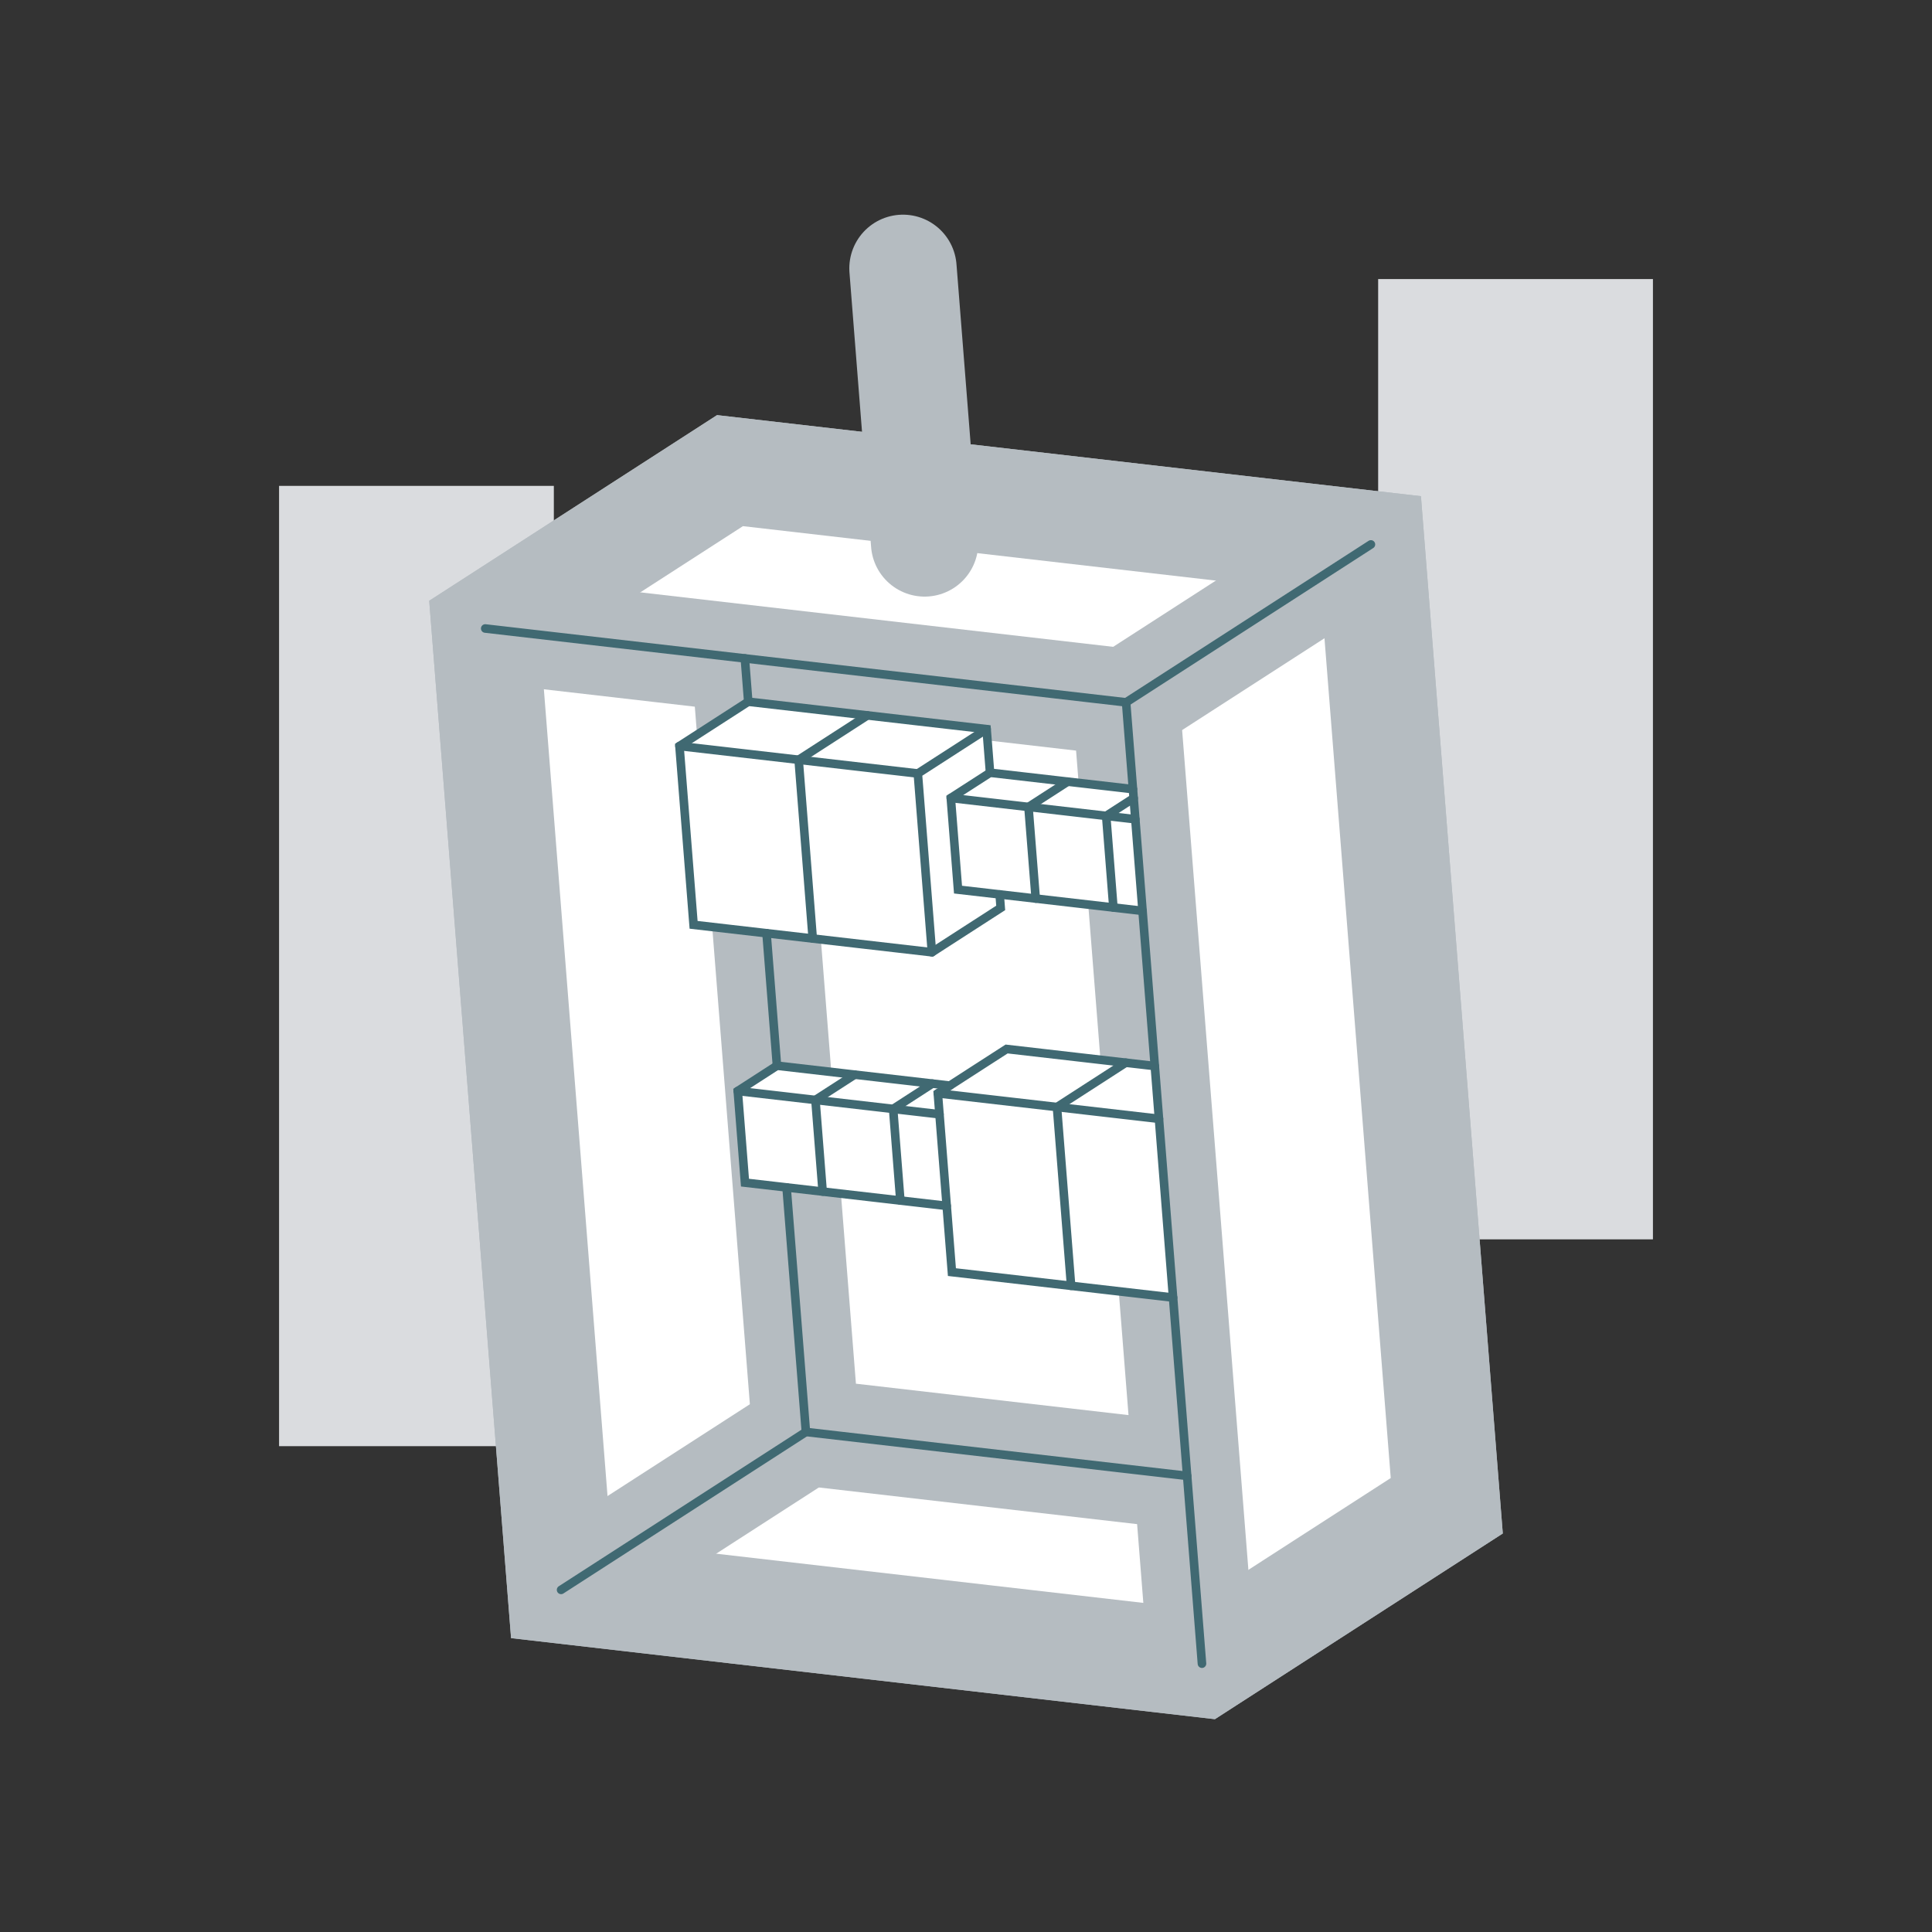 <svg xmlns="http://www.w3.org/2000/svg" viewBox="0 0 450 450"><rect x="0" y="0" width="450" height="450" fill="#333333" stroke="none"/><title>electrical-manufacturing-construction</title><g id="Calque_1" data-name="Calque 1"><rect x="65" y="113.17" width="64" height="223.67" style="fill:#dadcdf"/><rect x="193" y="161.33" width="64" height="223.67" style="fill:#dadcdf"/><rect x="321" y="65" width="64" height="223.67" style="fill:#dadcdf"/></g><g id="Calque_2" data-name="Calque 2"><polygon points="336.98 350.72 319.31 126.81 170.03 109.62 113.02 146.39 130.69 370.31 279.96 387.5 336.98 350.72" style="fill:none;stroke:#b5bcc1;stroke-miterlimit:10;stroke-width:25px"/><polygon points="336.98 350.72 319.31 126.81 170.03 109.62 113.02 146.39 130.69 370.31 279.96 387.5 336.98 350.72" style="fill:#fff;stroke:#b5bcc1;stroke-miterlimit:10;stroke-width:25px"/><polyline points="113.02 146.39 262.29 163.59 279.96 387.5" style="fill:none;stroke:#b5bcc1;stroke-miterlimit:10;stroke-width:25px"/><polyline points="276.51 343.76 187.71 333.53 173.49 153.36" style="fill:none;stroke:#b5bcc1;stroke-miterlimit:10;stroke-width:25px"/><line x1="187.71" y1="333.53" x2="130.69" y2="370.31" style="fill:none;stroke:#b5bcc1;stroke-miterlimit:10;stroke-width:25px"/><line x1="319.31" y1="126.81" x2="262.29" y2="163.59" style="fill:none;stroke:#b5bcc1;stroke-miterlimit:10;stroke-width:25px"/><line x1="215.36" y1="126.46" x2="210.32" y2="62.5" style="fill:none;stroke:#b5bcc1;stroke-linecap:round;stroke-miterlimit:10;stroke-width:25px"/><rect x="45" y="45" width="360" height="360" style="fill:none"/></g><g id="Calque_3" data-name="Calque 3"><polygon points="266.13 212.16 263.89 183.81 230.6 179.98 229.8 169.83 174.28 163.44 158.26 173.77 161.55 215.41 217.06 221.8 233.08 211.47 232.84 208.33 266.13 212.16" style="fill:#fff"/><polyline points="202.04 166.63 186.02 176.97 189.3 218.6" style="fill:none;stroke:#406972;stroke-linecap:round;stroke-miterlimit:10;stroke-width:2px"/><line x1="213.78" y1="180.16" x2="158.26" y2="173.77" style="fill:none;stroke:#406972;stroke-linecap:round;stroke-miterlimit:10;stroke-width:2px"/><polyline points="230.6 179.98 229.8 169.83 174.28 163.44 158.26 173.77 161.55 215.41 217.06 221.8 233.08 211.47 232.84 208.33" style="fill:none;stroke:#406972;stroke-linecap:round;stroke-miterlimit:10;stroke-width:2px"/><polyline points="229.8 169.83 213.78 180.16 217.06 221.8" style="fill:none;stroke:#406972;stroke-linecap:round;stroke-miterlimit:10;stroke-width:2px"/><polyline points="248.69 182.06 239.55 187.96 241.24 209.3" style="fill:none;stroke:#406972;stroke-linecap:round;stroke-miterlimit:10;stroke-width:2px"/><polyline points="264.06 185.91 257.65 190.04 259.33 211.38" style="fill:none;stroke:#406972;stroke-linecap:round;stroke-miterlimit:10;stroke-width:2px"/><line x1="264.44" y1="190.82" x2="221.46" y2="185.87" style="fill:none;stroke:#406972;stroke-linecap:round;stroke-miterlimit:10;stroke-width:2px"/><polyline points="263.89 183.81 230.6 179.98 221.46 185.87 223.14 207.21 266.13 212.16" style="fill:none;stroke:#406972;stroke-linecap:round;stroke-miterlimit:10;stroke-width:2px"/><polygon points="268.96 248.3 234.46 244.33 221.23 252.86 217.16 252.39 180.97 248.22 171.84 254.12 173.52 275.46 220.5 280.87 221.72 296.3 273.24 302.23 268.96 248.3" style="fill:#fff"/><polyline points="199.07 250.31 189.93 256.2 191.61 277.54" style="fill:none;stroke:#406972;stroke-linecap:round;stroke-miterlimit:10;stroke-width:2px"/><polyline points="217.16 252.39 208.03 258.29 209.71 279.63" style="fill:none;stroke:#406972;stroke-linecap:round;stroke-miterlimit:10;stroke-width:2px"/><line x1="218.82" y1="259.53" x2="171.83" y2="254.12" style="fill:none;stroke:#406972;stroke-linecap:round;stroke-miterlimit:10;stroke-width:2px"/><line x1="218.44" y1="254.66" x2="269.95" y2="260.59" style="fill:none;stroke:#406972;stroke-linecap:round;stroke-miterlimit:10;stroke-width:2px"/><polyline points="262.21 247.52 246.19 257.86 249.48 299.49" style="fill:none;stroke:#406972;stroke-linecap:round;stroke-miterlimit:10;stroke-width:2px"/><polyline points="220.5 280.87 173.52 275.46 171.84 254.12 180.97 248.22 217.16 252.39 221.23 252.86" style="fill:none;stroke:#406972;stroke-linecap:round;stroke-miterlimit:10;stroke-width:2px"/><polyline points="273.24 302.23 221.72 296.3 218.44 254.66 234.46 244.33 268.96 248.3" style="fill:none;stroke:#406972;stroke-linecap:round;stroke-miterlimit:10;stroke-width:2px"/><line x1="174.28" y1="163.44" x2="173.49" y2="153.36" style="fill:none;stroke:#406972;stroke-linecap:round;stroke-miterlimit:10;stroke-width:2px"/><line x1="180.97" y1="248.22" x2="178.54" y2="217.36" style="fill:none;stroke:#406972;stroke-linecap:round;stroke-miterlimit:10;stroke-width:2px"/><polyline points="276.51 343.76 187.71 333.53 183.21 276.57" style="fill:none;stroke:#406972;stroke-linecap:round;stroke-miterlimit:10;stroke-width:2px"/><polyline points="113.02 146.39 262.29 163.59 279.96 387.5" style="fill:none;stroke:#406972;stroke-linecap:round;stroke-miterlimit:10;stroke-width:2px"/><line x1="319.31" y1="126.81" x2="262.29" y2="163.59" style="fill:none;stroke:#406972;stroke-linecap:round;stroke-miterlimit:10;stroke-width:2px"/><line x1="187.71" y1="333.53" x2="130.69" y2="370.31" style="fill:none;stroke:#406972;stroke-linecap:round;stroke-miterlimit:10;stroke-width:2px"/></g></svg>